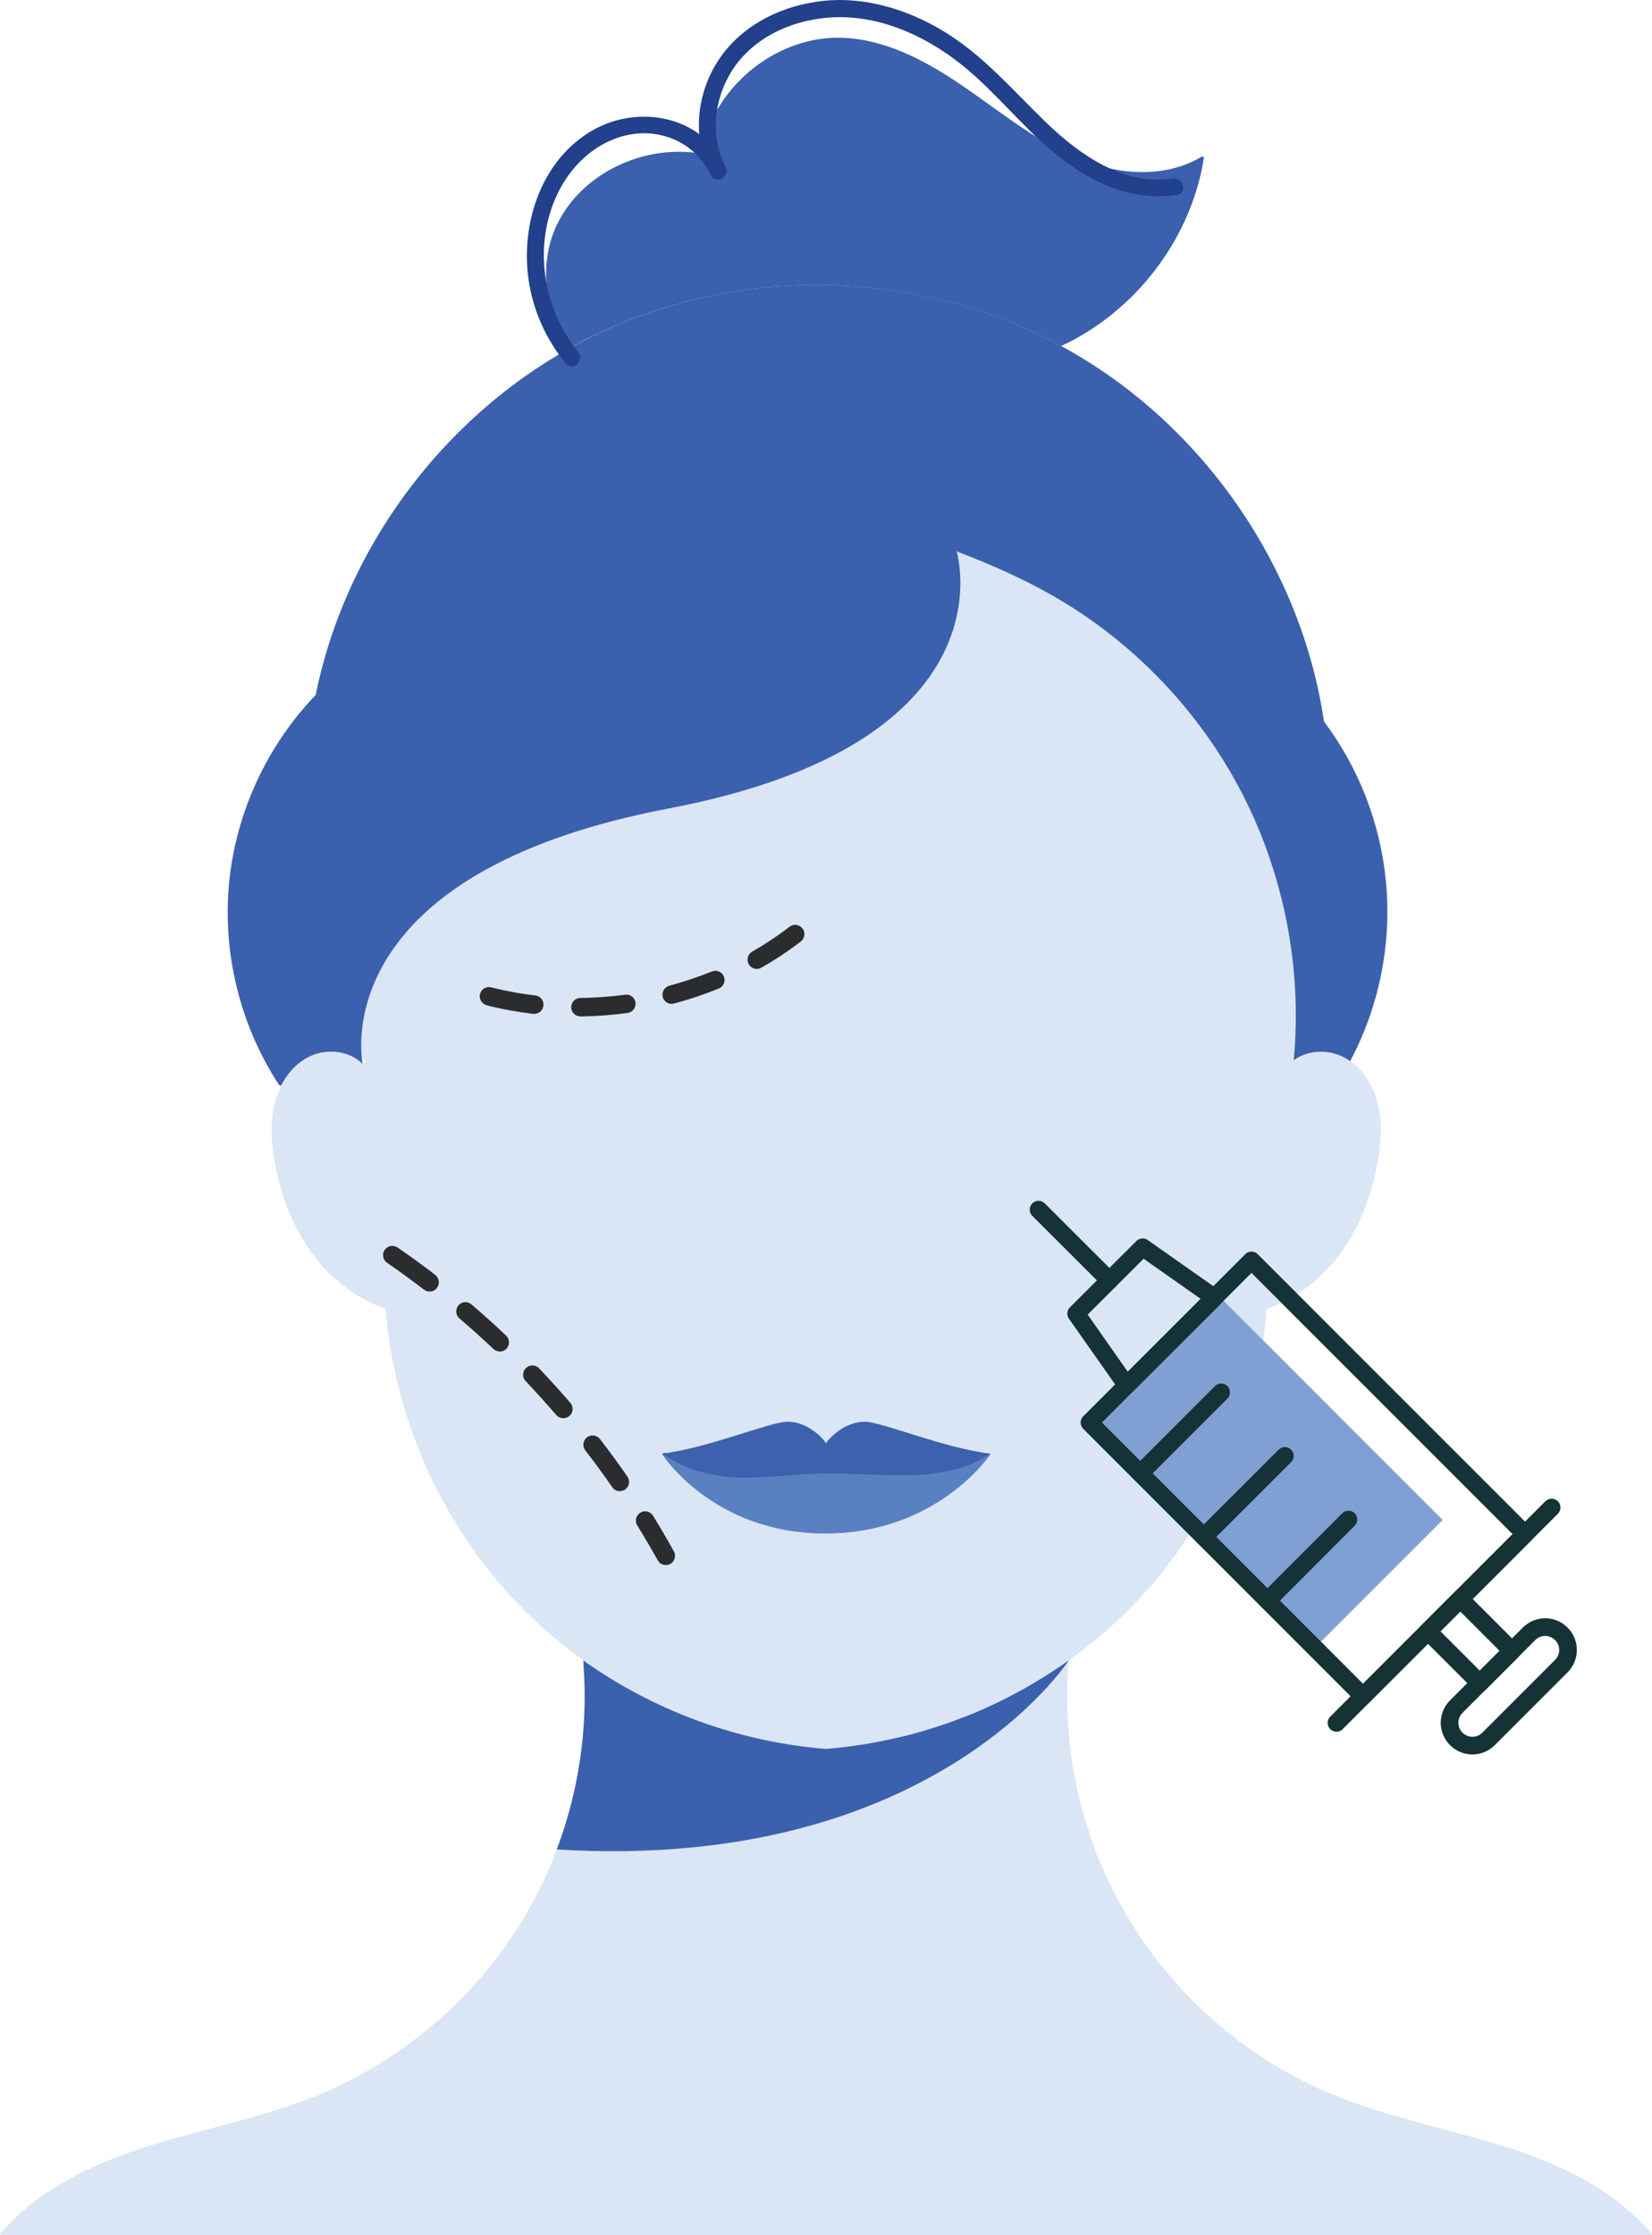 <svg xmlns="http://www.w3.org/2000/svg" id="Layer_1" data-name="Layer 1" viewBox="0 0 130.99 177.16"><defs><style>.cls-1 {
fill: #2b2c2d;
}
.cls-2 {
fill: #dae6f5;
}
.cls-3 {
fill: #22408b;
}
.cls-4 {
fill: #80a0d3;
}
.cls-5 {
fill: #3d61ad;
}
.cls-6 {
fill: none;
stroke: #153336;
stroke-linecap: round;
stroke-linejoin: round;
stroke-width: 1.4px;
}
.cls-7 {
fill: #3b60ad;
}
.cls-8 {
fill: #5980c1;
}</style></defs><g><path class="cls-2" d="M130.99 177.08l-.07.08H.08l-.08-.08c2.98-3.55 7.39-5.6 11.82-6.99 4.42-1.39 9.03-2.25 13.33-4 7.12-2.9 13.2-8.3 16.93-15.02.8-1.43 1.49-2.93 2.07-4.47 1.73-4.59 2.47-9.55 2.13-14.44.0-.18-.02-.35-.03-.54 5.63 4.01 12.36 6.47 19.24 7.01.5-.04 1.01-.09 1.51-.15.35-.04.69-.09 1.03-.14.03.0.05.0.08-.01.41-.06.82-.13 1.23-.21.38-.07.77-.14 1.15-.23.33-.07.65-.14.98-.22.0.0.01.0.02.0.22-.05.45-.11.67-.17.15-.03.3-.07.45-.12.35-.09.7-.19 1.05-.31.22-.06.45-.14.67-.21.04.0.07-.02.1-.03.27-.09.54-.18.82-.28.2-.07.4-.14.6-.22.58-.21 1.17-.44 1.74-.69.24-.1.48-.21.72-.32.58-.26 1.16-.54 1.73-.84.22-.12.45-.23.67-.36.32-.16.63-.34.94-.52s.62-.36.92-.55c.32-.19.63-.39.94-.6.41-.26.82-.54 1.22-.83-.55 6.71.9 13.57 4.17 19.45 3.73 6.73 9.81 12.12 16.93 15.02 4.3 1.75 8.9 2.62 13.33 4 4.43 1.39 8.84 3.44 11.82 6.99z"/><path class="cls-2" d="M107.06 84.11c1.05.74 1.79 1.93 2.14 3.18.41 1.52.33 3.14.06 4.7-.5 2.96-1.65 5.86-3.6 8.14-1.39 1.62-3.21 2.92-5.21 3.61-.73 9.21-4.93 18.12-11.62 24.5-1.28 1.22-2.64 2.34-4.08 3.37-5.63 4.01-12.36 6.47-19.24 7.01-6.88-.54-13.62-3-19.24-7.01-1.44-1.03-2.81-2.15-4.08-3.37-6.69-6.38-10.89-15.3-11.61-24.5-2.01-.69-3.83-1.98-5.21-3.61-1.95-2.28-3.11-5.18-3.61-8.14-.27-1.56-.35-3.17.07-4.7.12-.41.27-.82.48-1.21.52-1.03 1.33-1.91 2.38-2.38 1.35-.6 3.08-.39 4.1.65l.18-.17c-2.24-2.81-2.7-6.8-1.66-10.23 1.05-3.45 3.45-6.36 6.33-8.51 2.87-2.15 6.22-3.61 9.62-4.8 6.45-2.26 13.2-3.67 19.46-6.44 5.21-2.3 10.17-5.74 13.17-10.49 2.62 1.01 5.18 2.12 7.61 3.51 6.41 3.66 11.74 9.24 15.1 15.82 3.29 6.44 4.7 13.82 4.02 21.02 1.04-.78 2.56-.9 3.76-.35.26.12.5.25.72.41z"/><path class="cls-7" d="M95.29 12.42l.18.03c-.99 6.45-5.43 12.24-11.33 14.98-.07-.04-.14-.08-.2-.12-11.14-5.95-25.1-6.29-36.52-.88-.75.35-1.47.73-2.19 1.13-2.06-2.7-2.56-6.65-1.07-9.75 1.98-4.12 6.95-6.41 11.45-5.63.83-5.12 5.76-9.26 10.95-9.19 3.52.05 6.79 1.79 9.7 3.77 2.91 1.98 5.65 4.26 8.88 5.67s7.14 1.81 10.15-.02z"/><path class="cls-7" d="M107.06 84.11c-.22-.16-.46-.29-.72-.41-1.21-.54-2.72-.43-3.76.35.68-7.2-.73-14.58-4.02-21.02-3.36-6.58-8.68-12.16-15.1-15.82-2.43-1.39-4.99-2.5-7.61-3.51.0.0 4.67 15.15-22.87 20.39-24.52 4.68-24.57 17.1-24.29 19.75.03.33.07.5.07.5-1.02-1.04-2.75-1.25-4.1-.65-1.05.47-1.86 1.35-2.38 2.38l-.17-.1c-3.07-4.69-4.49-10.44-3.94-16.03.54-5.52 3-10.85 6.86-14.85 2.32-11.52 9.95-21.83 20.21-27.53.72-.4 1.45-.77 2.19-1.13 11.42-5.42 25.38-5.08 36.52.88.07.03.14.07.2.12 11.04 5.98 18.99 17.34 20.83 29.75h0c2.76 3.68 4.48 8.11 4.91 12.68.48 4.89-.52 9.91-2.83 14.24z"/></g><path class="cls-7" d="M84.74 131.61s-10.84 16.82-40.59 14.98c1.73-4.59 2.47-9.55 2.13-14.44.0-.18-.02-.35-.03-.54 5.63 4.01 12.36 6.47 19.24 7.01.5-.04 1.01-.09 1.51-.15.35-.04.69-.09 1.03-.14.03.0.05.0.08-.01.41-.06.82-.13 1.23-.21.39-.07.77-.14 1.15-.23.33-.07.65-.14.98-.22.0.0.01.0.02.0.22-.05.45-.11.67-.17.15-.03.3-.07.45-.12.35-.1.7-.2 1.05-.31.22-.07.45-.14.67-.21.04.0.07-.02.1-.03.28-.09.55-.18.82-.28.2-.07.4-.14.6-.22.58-.21 1.17-.44 1.74-.69.24-.1.48-.21.72-.32.58-.26 1.16-.54 1.73-.84.22-.12.45-.23.67-.36.32-.16.63-.34.94-.52s.62-.36.92-.55c.32-.19.63-.39.94-.6.41-.26.82-.54 1.22-.83z"/><path class="cls-3" d="M92.97 14.15c-3.88.59-7.36-1.88-10.01-4.43-2.65-2.55-5.02-5.38-8.22-7.29-2.82-1.69-6.15-2.71-9.46-2.36-3.12.33-6.17 1.75-8.06 4.33-1.31 1.8-1.95 4.05-1.78 6.23-2.49-1.84-6.14-1.82-8.85-.06-3.78 2.44-5.29 7.27-4.68 11.58.35 2.47 1.39 4.75 2.96 6.68.55.68 1.51-.29.96-.96-3.02-3.68-3.65-9.19-1.19-13.32 1.25-2.09 3.37-3.73 5.86-3.96 2.36-.22 4.65.93 5.73 3.06.01.02.03.03.04.05.03.06.06.13.09.2.4.78 1.58.09 1.17-.69-1.39-2.68-.82-6.06 1.06-8.37 1.95-2.38 5.1-3.5 8.11-3.48 3.27.03 6.39 1.41 8.98 3.33 2.87 2.13 5.05 5.03 7.78 7.32 2.76 2.32 6.17 4 9.86 3.44.86-.13.5-1.44-.36-1.31z"/><g><path class="cls-8" d="M77.55 115.32c-.59.11-1.16.36-1.74.5-.56.14-1.1.15-1.67.07-.69-.1-1.34-.16-2.03-.1-.59.06-1.18.14-1.77.21-1.25.15-2.5.19-3.76.21-2.53.04-5.07-.05-7.6-.23-1.25-.09-2.49-.43-3.74-.56-.81-.09-1.78.16-2.57-.29-.1.09-.16.14-.16.14s4 6.28 12.93 6.28 13.09-6.28 13.09-6.28.0.0-.01-.01c-.32.0-.64.0-.96.07z"/><path class="cls-5" d="M78.53 115.22c-3.68-.43-8.55-2.51-9.94-2.53-1.11-.01-2.11.62-2.79 1.32-.11.11-.21.24-.3.38-.1-.14-.2-.27-.3-.38-.68-.7-1.68-1.34-2.79-1.32-1.39.02-6.26 2.09-9.94 2.53 1.38.85 2.4 1.45 4.98 1.81 2.12.3 5.69-.24 8.06-.25 2.54-.01 6.38.35 8.6.0 2.42-.38 3.17-.81 4.43-1.56z"/></g><g><rect class="cls-4" x="93.24" y="104.04" width="14.35" height="25.19" transform="translate(253.89 128.11) rotate(135)"/><rect class="cls-6" x="94.57" y="101.84" width="18.17" height="30.68" transform="translate(259.81 126.74) rotate(135)"/><polygon class="cls-6" points="85.33 104.12 90.6 98.86 96.29 102.86 89.33 109.81 85.33 104.12"/><rect class="cls-6" x="114.74" y="127.17" width="3.62" height="5.81" transform="translate(290.95 139.64) rotate(135)"/><path class="cls-6" d="M115.47 137.83h0c.71.71 1.85.71 2.56.0l5.77-5.77c.71-.71.71-1.85.0-2.56h0c-.71-.71-1.85-.71-2.56.0l-5.77 5.77c-.71.71-.71 1.85.0 2.56z"/><line class="cls-6" x1="87.97" y1="101.49" x2="82.35" y2="95.88"/><line class="cls-6" x1="106.92" y1="120.44" x2="100.5" y2="126.87"/><line class="cls-6" x1="101.88" y1="115.4" x2="95.45" y2="121.82"/><line class="cls-6" x1="96.83" y1="110.36" x2="90.41" y2="116.78"/><line class="cls-6" x1="123.03" y1="119.49" x2="105.97" y2="136.56"/></g><g><path class="cls-1" d="M46.02 80.56c-.4.0-.73-.32-.73-.72s.32-.74.72-.74c1.18-.01 2.38-.1 3.56-.26.4-.06.77.23.82.63.05.4-.23.77-.63.82-1.24.17-2.5.26-3.74.28h0zM42.37 80.36s-.06.0-.09.0c-1.25-.15-2.49-.37-3.69-.68-.39-.1-.63-.5-.53-.89s.49-.63.89-.53c1.14.29 2.32.51 3.5.64.4.05.69.41.64.81-.04.37-.36.65-.73.65zM53.26 79.57c-.32.0-.62-.22-.71-.54-.1-.39.13-.79.52-.9 1.15-.31 2.29-.69 3.38-1.13.38-.15.8.03.95.4.15.37-.03.8-.4.95-1.15.47-2.34.87-3.56 1.19-.06.02-.13.03-.19.03zm6.75-2.77c-.25.0-.5-.13-.64-.37-.2-.35-.08-.8.27-1 1.03-.59 2.03-1.25 2.96-1.97.32-.25.78-.19 1.03.13s.19.78-.13 1.03c-.98.76-2.04 1.46-3.13 2.08-.11.07-.24.1-.36.1z"/><path class="cls-1" d="M52.79 124.05c-.26.0-.51-.14-.64-.38-.51-.92-1.06-1.85-1.62-2.76-.21-.34-.11-.79.24-1.01s.79-.11 1.01.24c.57.93 1.13 1.87 1.65 2.82.2.35.07.8-.28 1-.11.06-.23.09-.35.09zM49.15 118.2c-.23.0-.46-.11-.6-.32-.68-.98-1.4-1.97-2.14-2.92-.25-.32-.19-.78.13-1.03s.78-.19 1.03.13c.75.97 1.49 1.98 2.18 2.98.23.33.15.79-.18 1.02-.13.09-.27.13-.42.13zM44.67 112.41c-.21.0-.41-.09-.56-.25-.79-.91-1.6-1.82-2.43-2.69-.28-.29-.27-.76.03-1.04.29-.28.76-.27 1.04.03.84.89 1.68 1.81 2.48 2.74.26.31.23.77-.08 1.03-.14.12-.31.18-.48.18zM39.62 107.12c-.18.0-.36-.07-.5-.2-.87-.83-1.78-1.64-2.69-2.42-.31-.26-.34-.72-.08-1.03.26-.31.72-.35 1.03-.08.93.79 1.86 1.63 2.75 2.47.29.28.31.74.03 1.04-.14.15-.34.23-.53.23zm-5.56-4.75c-.16.0-.31-.05-.44-.15-.96-.73-1.94-1.45-2.93-2.13-.33-.23-.42-.68-.19-1.02.23-.33.68-.42 1.02-.19 1.01.69 2.02 1.42 2.99 2.17.32.25.38.71.14 1.03-.14.19-.36.29-.58.29z"/></g></svg>